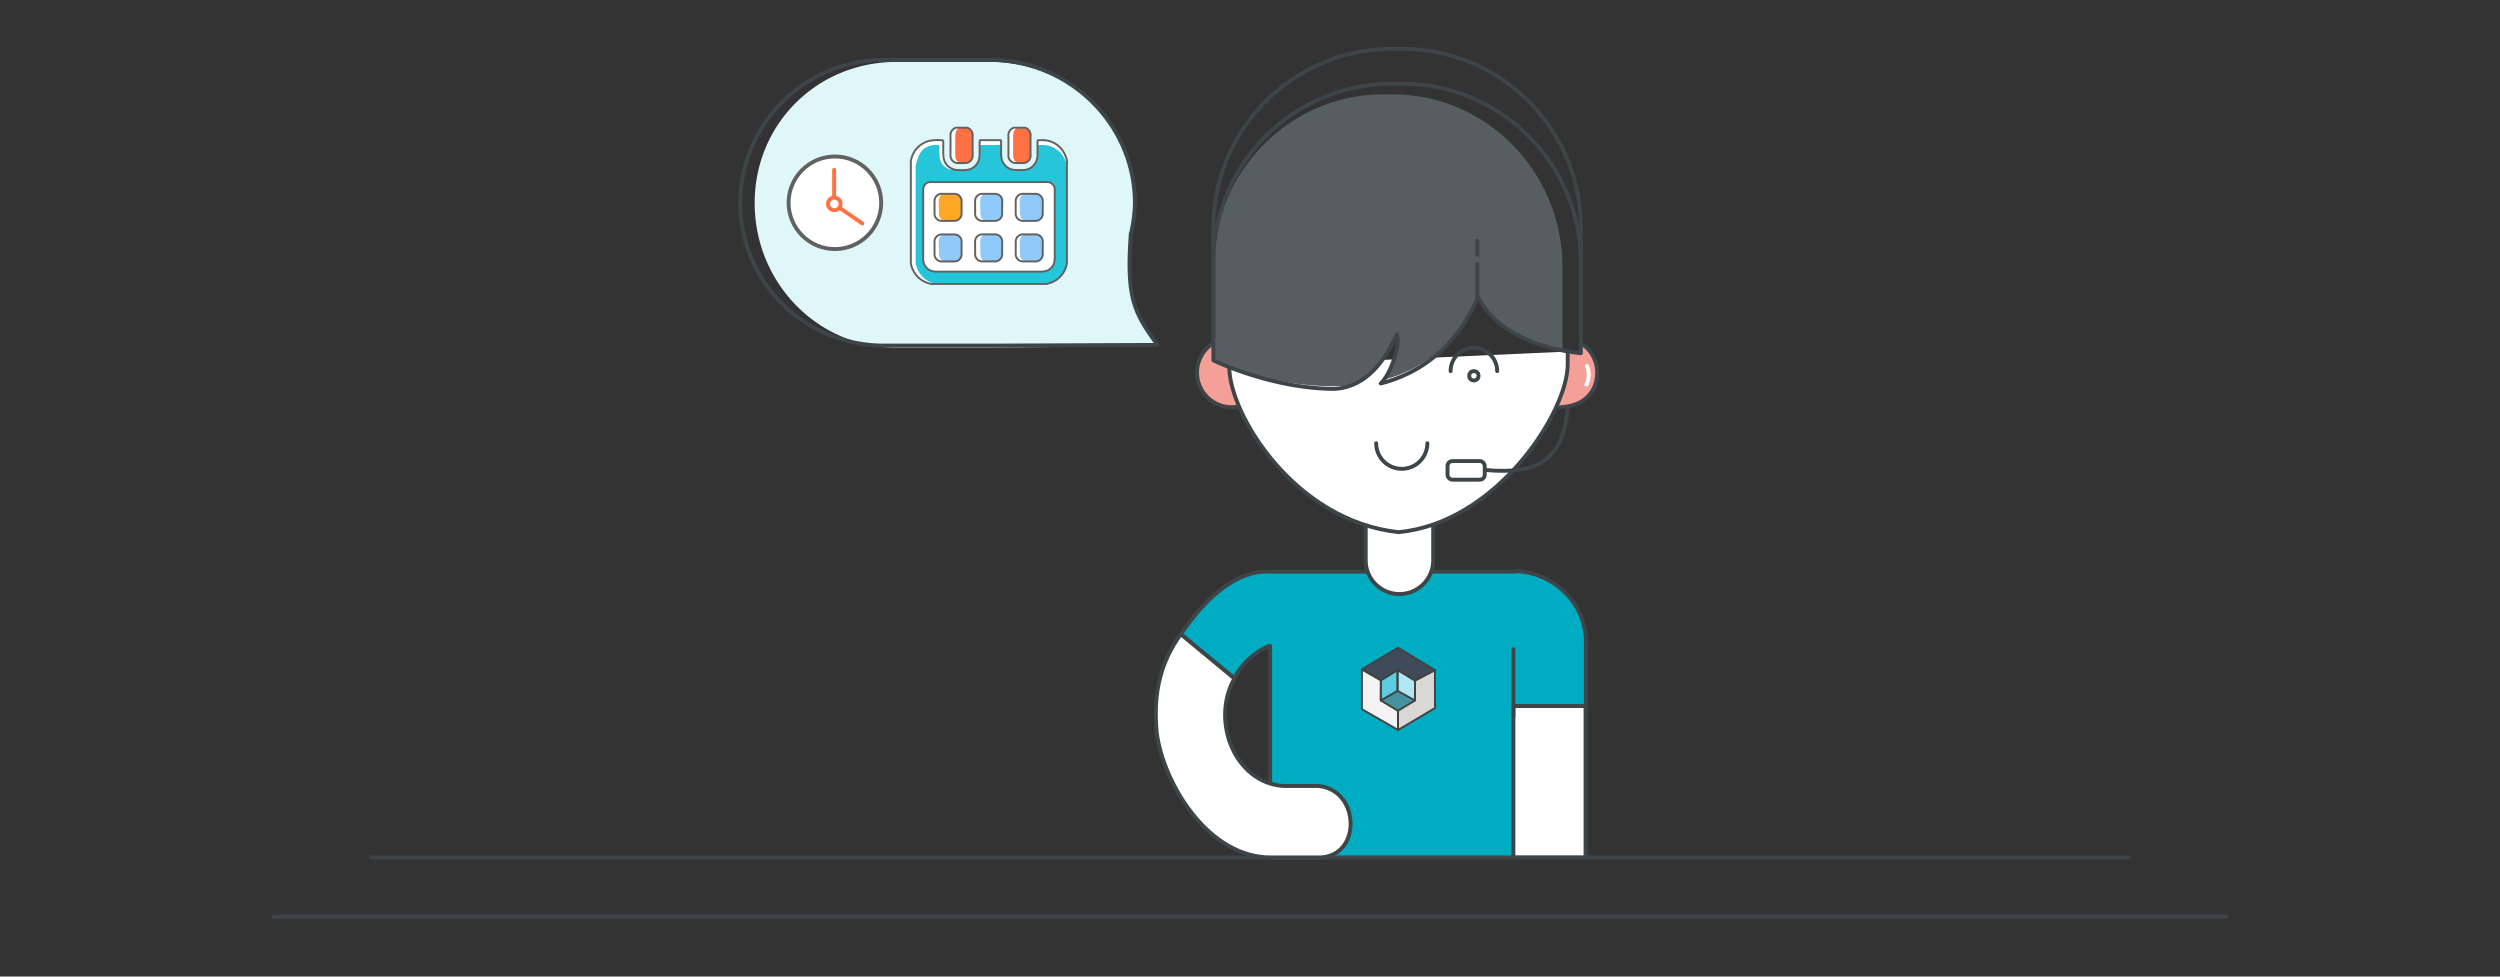 <svg id="Layer_1" data-name="Layer 1" xmlns="http://www.w3.org/2000/svg" viewBox="0 0 1280 500">
  <rect x="0" y="0" width="1280" height="500" fill="#333333" stroke="none"/>
  <title>schedule</title>
  <line x1="190" y1="439" x2="1090" y2="439" style="fill: none;stroke: #3e4548;stroke-linecap: round;stroke-linejoin: round;stroke-width: 2px"/>
  <line x1="140" y1="469.31" x2="1140" y2="469.31" style="fill: none;stroke: #3e4548;stroke-linecap: round;stroke-linejoin: round;stroke-width: 2px"/>
  <g>
    <path d="M776.21,292.69v-.23c17.86.5,36.92,15.54,35.73,38.48v30.66H775.36V439H652.76l-2.44-39.13V330.73l-.64,0A36,36,0,0,0,632,347.28l-27.39-22.56c11.72-17.36,27.79-32.88,45.25-32Z" style="fill: #00acc1;stroke: #3e4548;stroke-linecap: round;stroke-linejoin: round;stroke-width: 2px"/>
    <rect x="774.87" y="361.51" width="36.92" height="77.41" style="fill: #fff;stroke: #3e4548;stroke-linecap: round;stroke-linejoin: round;stroke-width: 2px"/>
    <path d="M733.79,269.61v17.27a17.27,17.27,0,0,1-17.27,17.27h0a17.27,17.27,0,0,1-17.27-17.27V269.61" style="fill: #fff;stroke: #3e4548;stroke-linecap: round;stroke-linejoin: round;stroke-width: 2px"/>
    <line x1="774.87" y1="366.87" x2="774.87" y2="332.33" style="fill: none;stroke: #3e4548;stroke-linecap: round;stroke-linejoin: round;stroke-width: 2px"/>
    <path d="M674.84,402.42H657c-25-1.7-37.15-33.59-25-55L604.57,324.7c-9.71,13.51-14.42,29.06-12.31,50.55C595.63,401,618.51,439,650.42,439H676C697.47,438.15,696.27,404.12,674.84,402.42Z" style="fill: #fff;stroke: #3e4548;stroke-linecap: round;stroke-linejoin: round;stroke-width: 2px"/>
    <path d="M621.4,176a16.44,16.44,0,0,0-8.63,16.52c1.29,12.86,14.5,16.89,21.69,15.51l-5.09-20.29-7.82-3.26Z" style="fill: #f49f97"/>
    <path d="M810.31,176s8.63,4.61,7.44,16.52c-1.29,12.86-13.31,16.89-20.49,15.51a71.12,71.12,0,0,0,5.91-27.42l6.1.3Z" style="fill: #f49f97"/>
    <path d="M812.49,187.34a11.22,11.22,0,0,1-.25,9.53" style="fill: none;stroke: #fff;stroke-linecap: round;stroke-linejoin: round;stroke-width: 2px"/>
    <path d="M634.45,208.06a17.72,17.72,0,0,1-13.73-32" style="fill: none;stroke: #3e4548;stroke-linecap: round;stroke-linejoin: round;stroke-width: 2px"/>
    <path d="M809.26,175.64a17.7,17.7,0,0,1,8.48,15.12c0,9.78-6.75,17.32-18.91,17.71" style="fill: none;stroke: #3e4548;stroke-linecap: round;stroke-linejoin: round;stroke-width: 2px"/>
    <path d="M802.66,180v6.61c0,24.39-36.42,81.13-86.56,85.85-53.18-5.61-86.72-60.26-86.72-84.66" style="fill: #fff;stroke: #3e4548;stroke-linecap: round;stroke-linejoin: round;stroke-width: 2px"/>
    <path d="M621.25,185V136.9c0-48.93,38.95-88.6,87-88.6H713c48,0,87,39.67,87,88.6V179s-30.65-2.63-42.78-27.79c-11.05,25.28-29,37.8-48.32,43.16-2.54.7,8.73-11.14,6.61-23.25-7.61,18.86-20.94,26-24.26,26.29C655.71,200.25,621.25,185,621.25,185Z" style="fill: #575e62"/>
    <path d="M766.54,190a11.91,11.91,0,1,0-23.82,0" style="fill: none;stroke: #3e4548;stroke-linecap: round;stroke-linejoin: round;stroke-width: 2px"/>
    <path d="M730.81,226.94a13.1,13.1,0,1,1-26.2,0" style="fill: none;stroke: #3e4548;stroke-linecap: round;stroke-linejoin: round;stroke-width: 2px"/>
    <circle cx="754.63" cy="192.4" r="2.38" style="fill: none;stroke: #3e4548;stroke-miterlimit: 10;stroke-width: 2px"/>
    <path d="M621.25,184.49V134.42A91.56,91.56,0,0,1,712.8,42.86h5.05a91.56,91.56,0,0,1,91.56,91.56v46.41s-39.78-2.71-52.54-28.72c-11.81,26.53-30.33,39.2-49.92,44.24,5.56-5.54,10.12-20.23,8.23-25.22-9.82,22.46-22.72,27.62-32.25,28C650.42,198.88,621.25,184.49,621.25,184.49Z" style="fill: none;stroke: #3e4548;stroke-linecap: round;stroke-linejoin: round;stroke-width: 2px"/>
    <line x1="756.41" y1="153.1" x2="756.41" y2="135.24" style="fill: none;stroke: #3e4548;stroke-linecap: round;stroke-linejoin: round;stroke-width: 2px"/>
    <line x1="756.41" y1="130.47" x2="756.41" y2="123.33" style="fill: none;stroke: #3e4548;stroke-linecap: round;stroke-linejoin: round;stroke-width: 2px"/>
    <rect x="741.13" y="236.07" width="19.05" height="9.53" rx="2.5" ry="2.5" style="fill: none;stroke: #3e4548;stroke-linecap: round;stroke-linejoin: round;stroke-width: 2px"/>
    <path d="M802.66,208.67c-2.29,26.72-14.78,34.34-41.78,32" style="fill: none;stroke: #3e4548;stroke-linecap: round;stroke-linejoin: round;stroke-width: 2px"/>
    <path d="M621.25,172.59v-56A91.56,91.56,0,0,1,712.8,25h5.05a91.56,91.56,0,0,1,91.56,91.56v52.36" style="fill: none;stroke: #3e4548;stroke-linecap: round;stroke-linejoin: round;stroke-width: 2px"/>
    <g>
      <polygon points="715.72 363.89 707 358.66 707.17 348.32 697.34 342.95 697.34 363.04 715.79 373.72 715.72 363.89" style="fill: #f3f3f3"/>
      <polygon points="716.07 343.25 724.77 348.42 724.77 348.43 734.41 343.19 715.79 331.72 697.45 342.67 707.03 348.25 716.07 343.25" style="fill: #3f4a5a"/>
      <polygon points="715.54 343 715.54 353.72 724.49 358.63 724.49 348.42 715.54 343" style="fill: #afe7f5"/>
      <polyline points="706.97 358.63 715.54 353.72 715.54 343 706.97 348.31 706.97 358.63" style="fill: #5ccdde"/>
      <polygon points="715.83 363.69 706.79 358.76 715.54 353.72 724.86 358.76 715.83 363.69" style="fill: #45939f"/>
      <polygon points="734.58 343.15 724.49 348.43 724.49 358.63 715.76 363.92 715.76 363.92 715.8 373.75 734.68 362.49 734.58 343.15" style="fill: #d9d8d7"/>
      <polygon points="715.76 363.92 706.97 358.63 707.02 348.29 707.02 348.29 697.3 342.69 697.3 363.12 715.8 373.75 715.76 363.92 715.76 363.92" style="fill: none;stroke: #424242;stroke-linecap: round;stroke-linejoin: round"/>
      <polygon points="715.54 343 724.49 348.43 724.49 348.43 734.67 343.07 715.8 331.65 697.3 342.69 707.02 348.29 715.54 343" style="fill: none;stroke: #424242;stroke-linecap: round;stroke-linejoin: round"/>
      <polygon points="734.67 343.07 724.49 348.43 724.49 358.63 715.76 363.92 715.76 363.92 715.8 373.75 734.72 362.51 734.67 343.07" style="fill: none;stroke: #424242;stroke-linecap: round;stroke-linejoin: round"/>
      <polygon points="715.54 343 715.54 353.72 724.49 358.63 724.49 348.43 715.54 343" style="fill: none;stroke: #424242;stroke-linecap: round;stroke-linejoin: round"/>
      <polyline points="706.97 358.63 715.54 353.72 715.54 343 707.02 348.29 706.97 358.63" style="fill: none;stroke: #424242;stroke-linecap: round;stroke-linejoin: round"/>
      <polygon points="715.76 363.92 706.97 358.63 715.54 353.72 724.49 358.63 715.76 363.92" style="fill: none"/>
    </g>
  </g>
  <g>
    <path d="M459,31.71h47.87c40.61,0,74.21,31.75,74.21,72.35V104a73.62,73.62,0,0,1-2,15.62l-.07-.09c-2.38,32.67,1.45,40.93,13.67,57.59l-85.8.88H459c-40.61,0-72.61-33.47-72.61-74.07v.13C386.37,63.45,418.37,31.71,459,31.71Z" style="fill: #e0f7fa"/>
    <path d="M452.67,30.66h54.18c40.61,0,74.21,32.8,74.21,73.4V104a73.62,73.62,0,0,1-2,15.62l-.07-.09c-2.38,32.67,1.45,40.4,13.67,57.06l-85.8.35H452.67c-40.61,0-73.67-32.41-73.67-73v.13A73.54,73.54,0,0,1,452.67,30.66Z" style="fill: none;stroke: #3e4548;stroke-linecap: round;stroke-linejoin: round;stroke-width: 2px"/>
    <g>
      <path d="M524.93,65.39a4.11,4.11,0,0,1,2.73,4.34c-.09,3.25,0,6.51,0,9.76a3.82,3.82,0,0,1-3.92,4c-1.2,0-2.4,0-3.59,0a3.8,3.8,0,0,1-3.84-4c0-3.28.07-6.56,0-9.84A4.11,4.11,0,0,1,519,65.39Z" style="fill: #fff"/>
      <path d="M495.25,65.39A4.11,4.11,0,0,1,498,69.73c-.09,3.25,0,6.51,0,9.76a3.82,3.82,0,0,1-3.92,4q-1.76,0-3.51,0a3.82,3.82,0,0,1-3.92-4c0-3.25.07-6.51,0-9.76a4.11,4.11,0,0,1,2.73-4.34Z" style="fill: #fff"/>
      <path d="M466.35,134.91V82.26c.08-.27.16-.55.24-.82A12.48,12.48,0,0,1,476.37,72a24.08,24.08,0,0,1,5.21-.24c1.38,0,1.36,0,1.39,1.34,0,2.44-.12,4.89.11,7.33a7.32,7.32,0,0,0,6,6.49,24.53,24.53,0,0,0,5.61.1,7.29,7.29,0,0,0,6.78-6.78c.21-2.47.05-4.94.1-7.41,0-1,0-1.07,1-1.07h9c1,0,1,0,1,1.07.05,2.55-.12,5.1.12,7.64a7.35,7.35,0,0,0,6,6.45,29.72,29.72,0,0,0,5.14.13,7.34,7.34,0,0,0,7.16-5.85,13.23,13.23,0,0,0,.22-2.48c0-2,0-3.9,0-5.85,0-1.11,0-1.11,1.15-1.11h1.41a12.46,12.46,0,0,1,10.45,5.57,14.31,14.31,0,0,1,2.05,4.94v52.65c-.08.3-.17.6-.24.9a12.62,12.62,0,0,1-5.67,7.81,14.77,14.77,0,0,1-4.56,1.76H476.82a13.43,13.43,0,0,1-7.09-3.82A13.57,13.57,0,0,1,466.35,134.91Z" style="fill: #fff"/>
      <path d="M468.82,134.91V84.73c.08-.27.16-.55.24-.82,1.4-5.07,2.68-8.23,7.81-9.44a6.76,6.76,0,0,1,2.74-.24c1.38,0,1.36,0,1.39,1.34a42,42,0,0,0,.11,4.86,7.32,7.32,0,0,0,6,6.49,44.78,44.78,0,0,0,7.58.1,7.29,7.29,0,0,0,6.78-6.78c.21-2.47.05-2.47.1-4.94,0-1,0-1.07,1-1.07h9c1,0,1,0,1,1.07a47.8,47.8,0,0,0,.12,5.18,7.35,7.35,0,0,0,6,6.45,29.72,29.72,0,0,0,5.14.13,7.34,7.34,0,0,0,7.16-5.85,13.23,13.23,0,0,0,.22-2.48c0-2,0-1.43,0-3.39,0-1.11,0-1.11,1.15-1.11h1.41a12.46,12.46,0,0,1,10.45,5.57,14.31,14.31,0,0,1,2.05,4.94v50.18c-.08.3-.17.6-.24.9a12.62,12.62,0,0,1-5.67,7.81,14.77,14.77,0,0,1-4.56,1.76H479.29a13.43,13.43,0,0,1-7.09-3.82A13.57,13.57,0,0,1,468.82,134.91Zm37.56-41.68H476.55a3.54,3.54,0,0,0-3.64,2.5,6.51,6.51,0,0,0-.24,1.77q0,17.42,0,34.83c0,3.35,1.78,5.75,4.68,6.49a11,11,0,0,0,2.71.26h52.09a22.46,22.46,0,0,0,2.26-.11,6.08,6.08,0,0,0,5.51-5.47,22.79,22.79,0,0,0,.11-2.34q0-16.36,0-32.72,0-.51,0-1a3.89,3.89,0,0,0-4.28-4.22C526,93.27,516.17,93.23,506.38,93.23Z" style="fill: #26c6da"/>
      <path d="M495.85,65.39c1.51.8,2.19,2.21,2.14,4.34-.07,3.25,0,6.51,0,9.76,0,2.37-1.22,4-3.07,4q-1.37,0-2.75,0c-1.85-.06-3.07-1.67-3.07-4,0-3.25.05-6.51,0-9.76,0-2.13.63-3.54,2.14-4.34Z" style="fill: #ff7043"/>
      <path d="M525.47,65.39c1.51.8,2.19,2.21,2.14,4.34-.07,3.25,0,6.51,0,9.76,0,2.37-1.22,4-3.07,4q-1.37,0-2.75,0c-1.85-.06-3.07-1.67-3.07-4,0-3.25.05-6.51,0-9.76,0-2.13.63-3.54,2.14-4.34Z" style="fill: #ff7043"/>
      <path d="M486.54,113.07l-2.65,0c-1.74,0-3.1-1.55-3.15-3.64s-.09-4.31-.11-6.47,1.27-3.69,3-3.74,3.62-.08,5.43-.09,3,1.58,3.09,3.64.09,4.31.11,6.47-1.28,3.69-3,3.74Z" style="fill: #ffa726"/>
      <path d="M486.54,133.81l-2.65,0c-1.74,0-3.1-1.55-3.15-3.64s-.09-4.31-.11-6.47,1.27-3.69,3-3.74,3.62-.08,5.43-.09,3,1.58,3.09,3.64.09,4.31.11,6.47-1.28,3.69-3,3.74Z" style="fill: #90caf9"/>
      <path d="M507.77,113.07l-2.65,0c-1.74,0-3.1-1.55-3.15-3.64s-.09-4.31-.11-6.47,1.27-3.69,3-3.74,3.62-.08,5.43-.09,3,1.58,3.09,3.64.09,4.31.11,6.47-1.28,3.69-3,3.74Z" style="fill: #90caf9"/>
      <path d="M507.77,133.81l-2.65,0c-1.74,0-3.1-1.55-3.15-3.64s-.09-4.31-.11-6.47,1.27-3.69,3-3.74,3.62-.08,5.43-.09,3,1.58,3.09,3.64.09,4.31.11,6.47-1.28,3.69-3,3.74Z" style="fill: #90caf9"/>
      <path d="M528,113.07l-2.65,0c-1.74,0-3.1-1.55-3.15-3.64s-.09-4.31-.11-6.47,1.27-3.69,3-3.74,3.62-.08,5.43-.09,3,1.58,3.09,3.64.09,4.31.11,6.47-1.28,3.69-3,3.74Z" style="fill: #90caf9"/>
      <path d="M528,133.81l-2.65,0c-1.74,0-3.1-1.55-3.15-3.64s-.09-4.31-.11-6.47,1.27-3.69,3-3.74,3.62-.08,5.43-.09,3,1.58,3.09,3.64.09,4.31.11,6.47-1.28,3.69-3,3.74Z" style="fill: #90caf9"/>
      <path d="M466.35,134.91V82.26c.08-.27.16-.55.24-.82A12.48,12.48,0,0,1,476.37,72a24.08,24.08,0,0,1,5.21-.24c1.38,0,1.36,0,1.39,1.34,0,2.44-.12,4.89.11,7.33a7.32,7.32,0,0,0,6,6.49,24.53,24.53,0,0,0,5.61.1,7.29,7.29,0,0,0,6.78-6.78c.21-2.47.05-4.94.1-7.41,0-1,0-1.07,1-1.07h9c1,0,1,0,1,1.07.05,2.55-.12,5.1.12,7.64a7.35,7.35,0,0,0,6,6.45,29.72,29.72,0,0,0,5.14.13,7.34,7.34,0,0,0,7.16-5.85,13.23,13.23,0,0,0,.22-2.48c0-2,0-3.9,0-5.85,0-1.11,0-1.11,1.15-1.11h1.41a12.46,12.46,0,0,1,10.45,5.57,14.31,14.31,0,0,1,2.05,4.94v52.65c-.08.3-.17.6-.24.9a12.62,12.62,0,0,1-5.67,7.81,14.77,14.77,0,0,1-4.56,1.76H476.82a13.43,13.43,0,0,1-7.09-3.82A13.57,13.57,0,0,1,466.35,134.91Zm40-41.68H476.55a3.54,3.54,0,0,0-3.64,2.5,6.51,6.51,0,0,0-.24,1.77q0,17.42,0,34.83c0,3.35,1.78,5.75,4.68,6.49a11,11,0,0,0,2.71.26h52.09a22.46,22.46,0,0,0,2.26-.11,6.08,6.08,0,0,0,5.51-5.47,22.79,22.79,0,0,0,.11-2.34q0-16.36,0-32.72,0-.51,0-1a3.89,3.89,0,0,0-4.28-4.22C526,93.27,516.17,93.23,506.38,93.23Z" style="fill: none;stroke: #616161;stroke-miterlimit: 10"/>
      <path d="M495.25,65.39A4.11,4.11,0,0,1,498,69.73c-.09,3.25,0,6.51,0,9.76a3.82,3.82,0,0,1-3.92,4q-1.76,0-3.51,0a3.82,3.82,0,0,1-3.92-4c0-3.25.07-6.51,0-9.76a4.11,4.11,0,0,1,2.73-4.34Z" style="fill: none;stroke: #616161;stroke-miterlimit: 10"/>
      <path d="M524.93,65.39a4.11,4.11,0,0,1,2.73,4.34c-.09,3.25,0,6.51,0,9.76a3.82,3.82,0,0,1-3.92,4c-1.2,0-2.4,0-3.59,0a3.8,3.8,0,0,1-3.84-4c0-3.28.07-6.56,0-9.84A4.11,4.11,0,0,1,519,65.39Z" style="fill: none;stroke: #616161;stroke-miterlimit: 10"/>
      <path d="M485.41,113.09h-3.2a3.67,3.67,0,0,1-3.73-3.69q0-3.24,0-6.47a3.66,3.66,0,0,1,3.65-3.69q3.28,0,6.55,0a3.66,3.66,0,0,1,3.65,3.69q0,3.24,0,6.47a3.67,3.67,0,0,1-3.73,3.69Z" style="fill: none;stroke: #616161;stroke-miterlimit: 10"/>
      <path d="M513.11,106.24c0,1.07,0,2.13,0,3.2a3.67,3.67,0,0,1-3.61,3.65q-3.31,0-6.63,0a3.66,3.66,0,0,1-3.61-3.65q0-3.28,0-6.55A3.66,3.66,0,0,1,503,99.24q3.24,0,6.47,0a3.67,3.67,0,0,1,3.69,3.73C513.12,104.06,513.11,105.15,513.11,106.24Z" style="fill: none;stroke: #616161;stroke-miterlimit: 10"/>
      <path d="M527,99.24c1.07,0,2.13,0,3.2,0a3.67,3.67,0,0,1,3.69,3.65q0,3.28,0,6.55a3.66,3.66,0,0,1-3.69,3.65q-3.24,0-6.47,0a3.66,3.66,0,0,1-3.69-3.73q0-3.2,0-6.4a3.67,3.67,0,0,1,3.76-3.73Z" style="fill: none;stroke: #616161;stroke-miterlimit: 10"/>
      <path d="M485.33,133.87c-1.07,0-2.13,0-3.2,0a3.67,3.67,0,0,1-3.65-3.61q0-3.31,0-6.63a3.66,3.66,0,0,1,3.65-3.61q3.28,0,6.55,0a3.66,3.66,0,0,1,3.65,3.69q0,3.24,0,6.47a3.67,3.67,0,0,1-3.73,3.69Z" style="fill: none;stroke: #616161;stroke-miterlimit: 10"/>
      <path d="M506.24,120c1.09,0,2.18,0,3.28,0a3.66,3.66,0,0,1,3.59,3.58q0,3.35,0,6.71a3.65,3.65,0,0,1-3.54,3.55q-3.39,0-6.79,0a3.64,3.64,0,0,1-3.51-3.5q0-3.43,0-6.86a3.65,3.65,0,0,1,3.46-3.47C503.9,120,505.07,120,506.24,120Z" style="fill: none;stroke: #616161;stroke-miterlimit: 10"/>
      <path d="M533.89,127c0,1.09,0,2.18,0,3.28a3.67,3.67,0,0,1-3.6,3.57q-3.31,0-6.63,0a3.66,3.66,0,0,1-3.61-3.64q0-3.28,0-6.55a3.66,3.66,0,0,1,3.68-3.65q3.24,0,6.47,0a3.67,3.67,0,0,1,3.7,3.72C533.9,124.83,533.89,125.92,533.89,127Z" style="fill: none;stroke: #616161;stroke-miterlimit: 10"/>
    </g>
    <g>
      <circle cx="427.47" cy="103.82" r="23.7" style="fill: #fff;stroke: #616161;stroke-linecap: round;stroke-linejoin: round;stroke-width: 2px"/>
      <g>
        <line x1="427.08" y1="86.92" x2="427.08" y2="104.49" style="fill: #fff;stroke: #ff7043;stroke-linecap: round;stroke-linejoin: round;stroke-width: 2px"/>
        <line x1="441.53" y1="114.4" x2="427.08" y2="104.49" style="fill: #fff;stroke: #ff7043;stroke-linecap: round;stroke-linejoin: round;stroke-width: 2px"/>
        <circle cx="427.17" cy="104.39" r="3.23" style="fill: #fff;stroke: #ff7043;stroke-linecap: round;stroke-linejoin: round;stroke-width: 2px"/>
      </g>
    </g>
  </g>
</svg>
